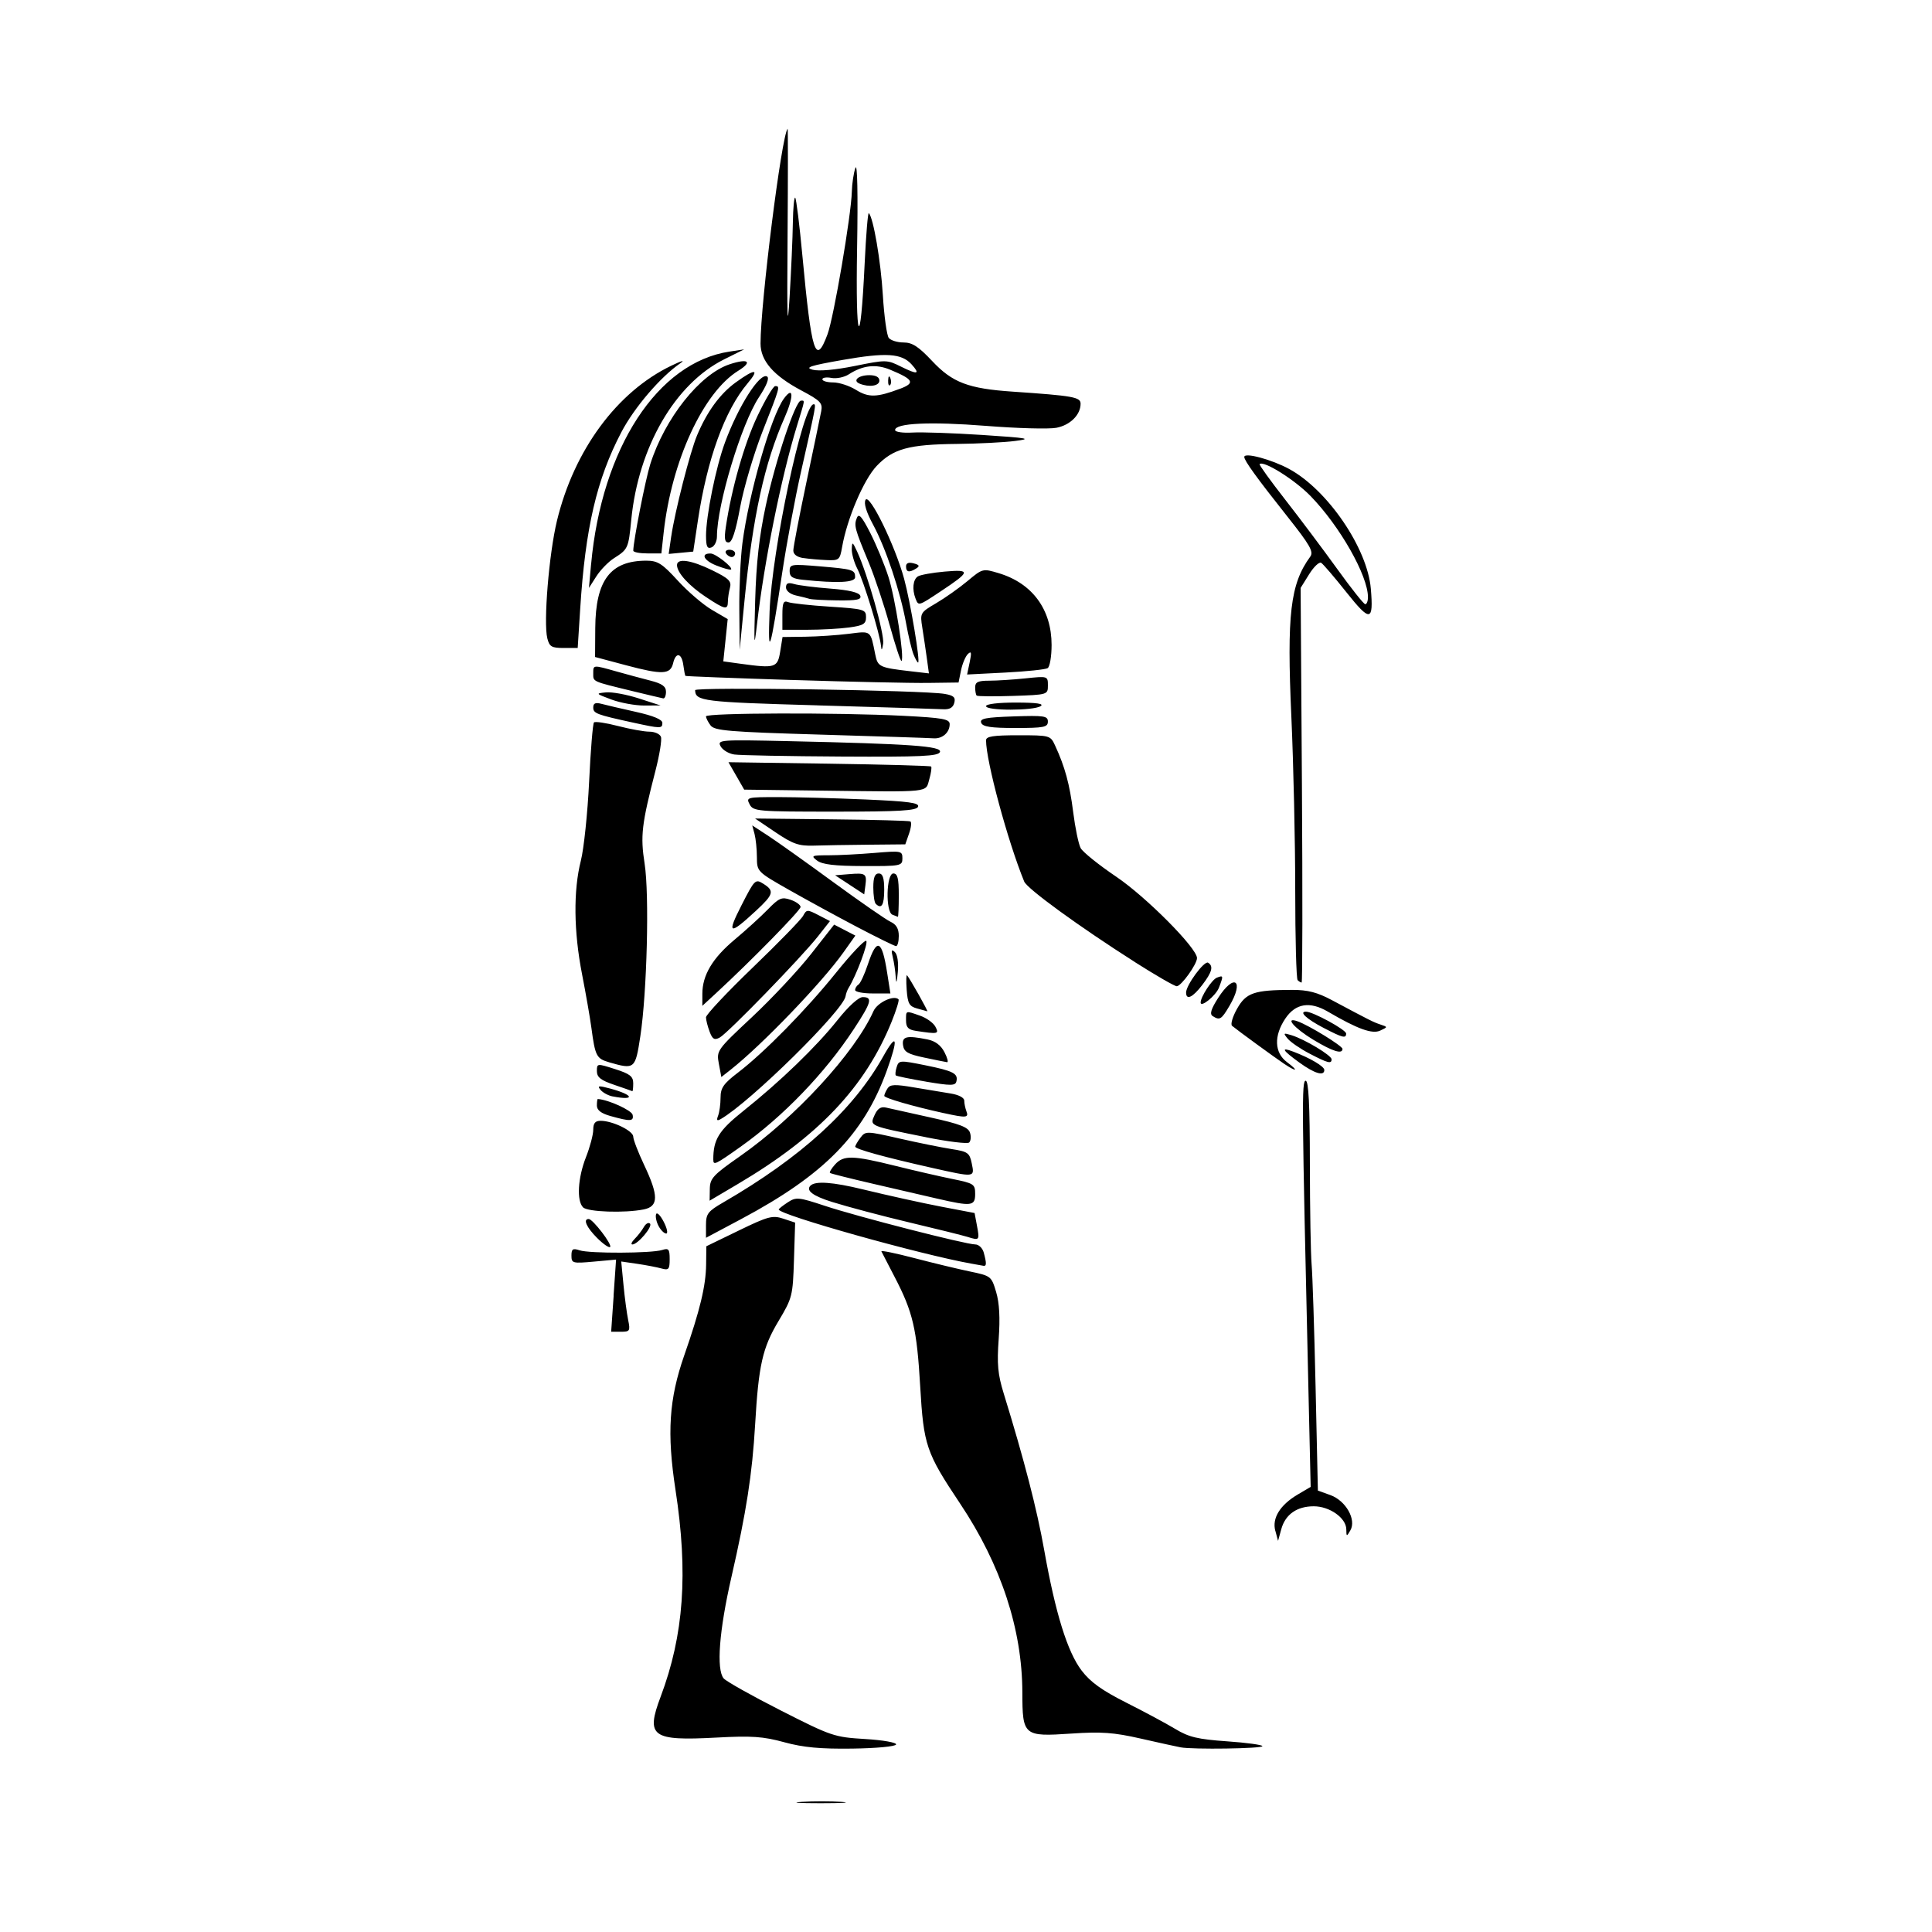 <svg width="1500" height="1500" viewBox="0 0 1500 1500" xmlns="http://www.w3.org/2000/svg">
  <!-- Original SVG transformiert und zentriert -->
  <svg x="423.931" y="100.0" width="652.139" height="1300" viewBox="0 0 309.49 616.95">
    /2000/svg" viewBox="0 0 309.49 616.95">
  <path id="path415" d="M94.17,616.46c4.27-.27,10.9-.26,14.74,0s.35.49-7.75.49c-8.11,0-11.25-.22-6.99-.49h0ZM87.76,594.48c-7.82-2.13-11.98-2.41-24.97-1.71-23.86,1.28-26.1-.35-20.55-15.08,8.54-22.69,10.18-45.51,5.47-76.16-3.22-20.94-2.4-33.49,3.22-49.59,5.8-16.6,7.97-25.63,8.06-33.5l.08-6.7,11.98-5.81c10.79-5.23,12.41-5.66,16.36-4.36l4.38,1.45-.43,13.74c-.42,13.26-.62,14.05-5.69,22.53-5.91,9.87-7.35,16.23-8.62,38.12-1.07,18.31-3.23,32.2-8.75,56.29-4.5,19.65-5.6,33.95-2.85,37.26.89,1.07,10.34,6.38,20.99,11.79,18.76,9.53,19.75,9.86,31.13,10.55,6.59.4,11.61,1.28,11.42,2.01-.19.73-7.2,1.4-16.08,1.52-11.85.16-18.07-.42-25.13-2.34h0ZM233.83,596.37c-1.47-.27-8.11-1.73-14.74-3.24-9.94-2.26-14.44-2.58-25.59-1.83-17.54,1.18-17.96.83-17.99-15.16-.05-23.29-7.87-47.02-22.92-69.56-12.55-18.8-13.45-21.43-14.72-43.21-1.24-21.26-2.68-27.38-9.44-40.36-2.46-4.73-4.65-8.95-4.86-9.39-.21-.44,5.21.67,12.05,2.46s16.05,4.01,20.45,4.93c7.89,1.64,8.04,1.76,9.78,7.59,1.2,4.03,1.5,9.55.94,17.31-.67,9.28-.33,13.01,1.86,20.1,7.55,24.47,12.21,42.5,14.9,57.63,4.14,23.32,8.57,37.58,13.8,44.44,3.24,4.25,7.5,7.31,16.43,11.81,6.63,3.34,14.78,7.71,18.09,9.71,5,3.02,8.25,3.79,19.06,4.55,7.17.5,13.03,1.3,13.03,1.78,0,.91-25.58,1.29-30.15.44h0ZM268.71,516.6c-1.26-4.67,1.75-9.54,8.27-13.39l4.76-2.81-.82-35.62c-2.45-105.99-2.52-114.02-1.01-114.02,1.07,0,1.52,8.79,1.54,30.49.02,16.77.31,33.5.64,37.19.33,3.69.99,23.94,1.46,45.01l.85,38.31,4.62,1.67c5.68,2.05,9.64,9.05,7.35,12.99-1.38,2.38-1.47,2.36-1.5-.4-.06-4.17-6.15-8.47-11.98-8.47-6.23,0-10.48,2.99-11.98,8.44l-1.18,4.3-1-3.7ZM24.89,429.94l.92-13.29-8.22.75c-7.81.71-8.22.6-8.22-2.21,0-2.47.49-2.79,3.02-1.95,3.63,1.21,26.45,1.12,30.38-.12,2.42-.77,2.79-.33,2.79,3.38s-.34,4.17-3.02,3.42c-1.66-.46-5.67-1.23-8.92-1.71l-5.91-.86.83,8.59c.45,4.72,1.23,10.55,1.72,12.94.83,4.05.64,4.36-2.68,4.36h-3.58l.92-13.29ZM156.77,418.15c-18.85-3.35-71.03-18.02-71.03-19.96,0-.25,1.49-1.43,3.31-2.62,3.1-2.03,3.94-1.95,13.74,1.29,11.91,3.95,51.9,14.21,55.38,14.21,1.27,0,2.68,1.36,3.12,3.02,1.08,4.02,1.04,5.06-.16,4.84-.55-.1-2.51-.45-4.36-.78h0ZM18.8,408.66c-3.89-3.89-5.25-6.97-3.08-6.97,1.51,0,8.75,9.45,7.9,10.31-.41.41-2.58-1.1-4.82-3.34h0ZM32.69,409c1.14-1.14,2.65-3.1,3.35-4.34.7-1.25,1.72-1.82,2.27-1.27,1.08,1.08-4.5,7.69-6.49,7.69-.66,0-.27-.93.87-2.08h0ZM155.43,408.32c-1.84-.57-11.49-2.97-21.44-5.33-9.95-2.36-22.85-5.78-28.66-7.6q-10.56-3.31-7.89-5.99t19.28,1.37c9.13,2.22,22.14,5.09,28.9,6.38l12.29,2.34.86,4.59c1.03,5.47.95,5.58-3.33,4.25h0ZM58.94,403.95c0-4.18.69-5.08,6.37-8.37,28.73-16.63,47.99-34.21,58.95-53.81,5.1-9.12,5.65-6.72,1.25,5.4-8.51,23.44-23.07,38.27-53.5,54.49l-13.07,6.96v-4.68ZM41.48,404.3c-.81-1.51-1.23-3.47-.93-4.36.3-.88,1.56.36,2.8,2.75,1.24,2.4,1.66,4.36.93,4.36s-1.99-1.24-2.8-2.75h0ZM13.65,397.4c-2.42-2.42-1.93-10.87,1.07-18.49,1.47-3.74,2.68-8.29,2.68-10.1,0-2.42.72-3.3,2.72-3.3,4.38,0,12.02,3.71,12.02,5.84,0,1.08,1.81,5.78,4.02,10.45,5.38,11.36,5.34,15.27-.17,16.37-7.05,1.41-20.63.94-22.35-.77h0ZM144.04,394.17c-4.42-1.02-14.98-3.47-23.45-5.43-8.48-1.96-15.66-3.77-15.96-4.01s.54-1.66,1.88-3.14c3.12-3.45,6.54-3.37,22.12.5,7,1.74,16.5,3.93,21.11,4.86,7.93,1.61,8.38,1.9,8.38,5.54,0,4.47-1.33,4.63-14.07,1.68h0ZM60.35,390.61c.06-3.88,1.22-5.13,11.06-12,20.41-14.25,42.38-38.12,49.25-53.51,1.41-3.16,7.51-6.04,9.22-4.35.32.31-.83,4.03-2.54,8.26-9.75,24.08-26.98,42.27-56.67,59.8l-10.39,6.14.07-4.33h0ZM142.03,382.81c-17.42-3.92-28.15-6.89-28.1-7.78.02-.44.9-1.94,1.94-3.32,1.86-2.45,2.2-2.44,14.36.33,6.85,1.56,15.45,3.3,19.11,3.87,6.12.95,6.72,1.38,7.54,5.37,1.06,5.16,1.21,5.14-14.86,1.53h0ZM61.63,379.83c0-7.47,2-10.71,11.14-18,13.58-10.83,26.82-23.62,34.6-33.39,4.07-5.12,7.78-8.5,9.33-8.5,3.75,0,3.22,1.88-3.31,11.83-10.63,16.2-26.05,32.2-41.7,43.3-9.36,6.64-10.05,6.96-10.05,4.75ZM140.02,371.56c-21.09-4.24-20.79-4.11-18.95-8.17,1.09-2.4,2.3-3.19,4.21-2.75,1.47.34,8.85,1.98,16.4,3.65,10.81,2.38,13.89,3.57,14.54,5.61.45,1.42.31,3.04-.32,3.61-.63.56-7.77-.31-15.88-1.94h0ZM23.77,363.76c-3.46-.97-5.03-2.17-5.03-3.85,0-1.34.15-2.43.34-2.42,3.86.23,12.5,4.16,12.83,5.82.48,2.44-.78,2.51-8.14.45ZM63.41,363.61c.49-1.29.9-4.28.9-6.65,0-3.56,1.1-5.15,6.37-9.17,9.75-7.46,25.17-23.16,36.21-36.88,5.48-6.81,10.47-12.08,11.08-11.7.93.57-3.66,12.82-6.51,17.39-.46.74-.95,2.1-1.09,3.02-.79,5.21-35.08,38.96-45.95,45.23-1.44.83-1.68.52-1.01-1.24ZM146.72,362.72c-11.62-2.55-22.11-5.59-22.09-6.41.01-.47.55-1.69,1.19-2.71.96-1.52,2.72-1.59,9.7-.4,4.69.8,10.78,1.81,13.55,2.25,2.98.47,5.03,1.54,5.03,2.63,0,1.01.37,2.79.81,3.96.91,2.37-.09,2.45-8.18.67h0ZM24.53,356.53c-1.6-.31-3.61-1.4-4.45-2.42-1.29-1.55-.72-1.63,3.59-.47,8.68,2.34,9.33,4.53.86,2.88ZM25.11,352.25c-4.95-1.67-6.36-2.79-6.37-5.04,0-2.86.06-2.87,6.69-.75,5.49,1.75,6.7,2.7,6.7,5.24,0,1.7-.15,3.01-.34,2.9-.18-.11-3.2-1.16-6.69-2.35h0ZM140.07,351.09c-5.87-.99-10.9-2.03-11.18-2.3-.28-.28-.13-1.67.32-3.1.79-2.5,1.2-2.52,10.51-.64,10.4,2.1,12.2,3.04,11.48,5.97-.39,1.6-2.03,1.61-11.14.08h0ZM63.68,344.49c-.91-4.83-.74-5.07,12.25-17.22,7.24-6.78,17.01-17.21,21.7-23.18l8.53-10.86,3.91,2.02,3.91,2.02-4.4,6.2c-7.88,11.11-30.09,34.2-41.6,43.26l-3.38,2.66-.92-4.9ZM277.59,344.06c-6.35-4.6-7.04-5.85-2.2-4.01,6.22,2.37,11.38,5.42,11.38,6.73,0,2.4-3.57,1.34-9.18-2.72ZM271.99,344.53c-3.41-2.28-17.16-12.31-19.21-14.01-.64-.53.19-3.36,1.84-6.29,3.32-5.9,6.3-6.92,20.29-6.95,5.78-.01,9.27.89,14.74,3.82,14.09,7.52,15.25,8.1,17.89,8.97,2.63.87,2.63.9-.18,2.21-2.94,1.37-8.35-.59-19.26-6.98-6.67-3.91-11.94-3.06-15.7,2.55-4.28,6.38-4.04,12.58.63,16.06,4.42,3.3,3.65,3.75-1.04.62h0ZM23.18,343.93c-4.58-1.33-5.08-2.29-6.45-12.59-.49-3.69-2.05-12.62-3.46-19.87-3.07-15.71-3.23-30.78-.44-41.78,1.12-4.42,2.49-17.52,3.05-29.11.55-11.59,1.36-21.42,1.79-21.85.43-.43,4.4.16,8.83,1.31,4.43,1.15,9.64,2.09,11.58,2.09s3.86.85,4.26,1.89-.5,6.62-1.99,12.4c-5.13,19.86-5.62,24.08-4.02,34.36,1.78,11.41.88,47.41-1.58,63.58-1.85,12.14-2.07,12.32-11.56,9.58h0ZM139.35,342.22c-6.03-1.27-7.45-2.09-7.8-4.54-.47-3.27,1.3-3.69,9.03-2.14,2.83.57,4.91,2.13,6.23,4.69,1.09,2.11,1.52,3.77.95,3.69-.57-.08-4.36-.85-8.41-1.7h0ZM281.32,340.75c-3.37-1.75-6.98-4.22-8.03-5.49-1.74-2.1-1.62-2.21,1.43-1.27,4.85,1.5,14.73,7.44,14.73,8.86,0,1.78-1.34,1.44-8.13-2.1h0ZM282.78,335.69c-7.15-4.32-10.82-8.61-5.84-6.83,4.19,1.49,16.53,9.08,16.53,10.16,0,2.06-3.63.93-10.69-3.33ZM60.27,332.64c-.73-1.92-1.33-4.29-1.33-5.26s7.75-9.22,17.23-18.34c9.48-9.12,17.83-17.69,18.56-19.06,1.26-2.35,1.56-2.37,5.61-.27l4.28,2.22-4.42,5.62c-6.07,7.72-33.24,35.71-36.2,37.29-1.95,1.05-2.67.63-3.74-2.2h0ZM286.52,331.29c-6.29-3.28-9.23-5.99-6.49-5.99,2.53,0,14.78,6.68,14.78,8.06,0,1.9-1.26,1.59-8.28-2.07ZM136.34,332.39c-2.86-.43-3.69-1.29-3.69-3.82,0-3.79-.28-3.69,5.19-1.78,2.34.81,4.86,2.62,5.61,4.02,1.45,2.72,1.03,2.81-7.11,1.58ZM245.63,326.93c-1.16-.74-.61-2.58,2.01-6.67,5.94-9.3,9.77-6.56,4.15,2.96-2.95,5-3.55,5.36-6.16,3.71h0ZM136.67,324.11c-2.84-.78-3.42-1.84-3.78-6.88-.24-3.28-.17-5.67.14-5.31,1.09,1.25,7.91,13.38,7.45,13.25-.25-.07-1.97-.55-3.81-1.06h0ZM57.6,318.73c0-6.87,3.75-13.16,11.92-19.99,4.13-3.45,9.62-8.45,12.2-11.1,4.15-4.26,5.13-4.68,8.38-3.57,2.03.69,3.69,1.89,3.69,2.66,0,1.26-18.23,19.85-31.18,31.8l-5.01,4.62v-4.42ZM241.2,321.93c0-2.09,4.16-8.46,5.98-9.16,2.42-.93,2.46-.75.78,3.65-1.12,2.96-6.76,7.55-6.76,5.51ZM235.84,318.25c0-2.74,6.72-11.85,8.11-10.99,2.05,1.27,1.48,3.44-2.15,8.2-3.52,4.62-5.96,5.76-5.96,2.78h0ZM113.89,317.34c0-.69.56-1.61,1.24-2.03.68-.42,2.24-3.77,3.46-7.45,3.31-9.96,5.19-9.12,7.11,3.15l1.19,7.58h-6.5c-3.57,0-6.5-.57-6.5-1.26h0ZM128.85,312.57c-.14-2.21-.63-5.53-1.09-7.37-.64-2.57-.46-3,.77-1.86.96.89,1.4,3.87,1.09,7.37-.35,3.98-.6,4.58-.77,1.86ZM216.99,307.03c-20.43-12.99-39.72-27.02-40.8-29.67-6.08-14.86-14.06-44.4-14.06-52.04,0-1.45,2.63-1.86,11.85-1.86,11.62,0,11.88.07,13.55,3.69,3.67,7.92,5.41,14.32,6.7,24.56.74,5.87,1.98,11.86,2.76,13.32s6.68,6.2,13.1,10.54c11.04,7.45,29.77,26.31,29.77,29.98,0,2.27-5.82,10.37-7.46,10.38-.79,0-7.72-3.99-15.41-8.88h0ZM276.94,313.69c-.49-.49-.89-15.42-.89-33.17,0-17.75-.64-46.46-1.42-63.79-1.71-37.93-.4-49.01,6.96-59.09,1.31-1.8-.08-4.25-8.4-14.74-11.36-14.33-15.91-20.62-15.91-21.99,0-1.78,10.04.91,16.52,4.42,14.18,7.69,28.85,29.18,30.11,44.13,1.03,12.18-.21,12.36-9.02,1.28-4.38-5.51-8.55-10.38-9.27-10.82-.72-.45-2.73,1.45-4.45,4.22l-3.13,5.03.48,72.7c.26,39.99.21,72.7-.11,72.7s-.99-.4-1.48-.89h0ZM302.85,172.58c0-7.95-10.36-26.2-21.19-37.31-5.86-6.01-17.29-13.16-18.73-11.72-.25.25,4.01,6.15,9.46,13.13s14.08,18.48,19.18,25.56,9.72,12.9,10.27,12.93c.55.03,1.01-1.14,1.01-2.59ZM114.56,294.07c-7.37-3.87-18.67-10.04-25.12-13.7-11.65-6.62-11.72-6.69-11.74-12.02-.01-2.95-.41-6.78-.87-8.52l-.85-3.16,5.88,3.83c3.23,2.11,14.02,9.79,23.98,17.07,9.96,7.28,19.46,13.86,21.12,14.62,2.09.96,3.02,2.55,3.02,5.19,0,2.09-.45,3.79-1.01,3.77-.55-.02-7.04-3.21-14.41-7.08h0ZM72.03,286.09c4.85-9.5,5.1-9.75,8.02-7.93,4.19,2.62,3.84,3.91-2.68,9.95-9.9,9.17-10.87,8.8-5.34-2.02ZM127.63,289.57c-2.58-1.04-2.27-15.19.34-15.19,1.56,0,2.01,1.79,2.01,8.04,0,4.42-.15,7.99-.34,7.93-.18-.06-1.09-.41-2.01-.78ZM121.48,285.55c-.49-.49-.89-3.21-.89-6.03,0-3.67.57-5.14,2.01-5.14s2.01,1.56,2.01,6.03c0,5.63-1,7.27-3.13,5.14ZM111.88,278.56l-5.36-3.51,5.16-.42c6.1-.5,6.57-.18,6,4.15l-.44,3.3-5.36-3.51ZM99.9,269.65c-2.4-1.81-2.07-1.97,4.15-1.97,3.72,0,11.37-.39,17.01-.87,9.86-.83,10.25-.76,10.25,2.01s-.55,2.88-14.41,2.83c-10.54-.03-15.1-.57-17.01-2.01h0ZM84.59,259.23l-7.56-5.1,28.14.3c15.48.16,28.56.51,29.07.77.51.26.3,2.27-.47,4.46l-1.39,3.99-13.61.13c-7.48.07-16.54.22-20.12.34-5.51.17-7.68-.59-14.07-4.9h0ZM75.03,248.92c-1.38-2.59-1.02-2.68,10.46-2.68,6.54,0,20.98.39,32.09.87,16.13.7,20.06,1.24,19.5,2.68-.55,1.44-6.76,1.81-30.66,1.81-28.59,0-30.03-.12-31.4-2.68h0ZM101.83,243.86l-28.81-.37-2.9-5.05-2.9-5.05,37.07.54c20.39.3,37.31.77,37.6,1.04.29.27,0,2.39-.67,4.7-1.43,4.98,1.19,4.7-39.4,4.19h0ZM69.33,230.54c-2.03-.31-4.28-1.67-5.01-3.03-1.27-2.38-.27-2.45,25.13-1.88,44.95,1,56.53,1.83,55.7,3.99-.6,1.56-6.86,1.85-36.43,1.68-19.64-.11-37.36-.45-39.39-.76ZM101.16,223.22c-33.92-1.01-39.08-1.44-40.54-3.4-.92-1.23-1.68-2.73-1.68-3.33,0-1.3,48.6-1.43,72.7-.2,14.61.75,17.09,1.19,17.09,3.08,0,3.09-2.71,5.46-5.96,5.21-1.51-.12-20.24-.73-41.61-1.36h0ZM31.96,218.77c-13.41-2.93-14.56-3.37-14.56-5.55,0-1.56.81-1.93,3.02-1.34,1.66.44,7.39,1.78,12.73,2.97,6.4,1.43,9.72,2.81,9.72,4.05,0,2.14-.58,2.13-10.91-.13h0ZM160.34,218.86c-.6-1.57,1.6-2,11.92-2.35,11.32-.38,12.66-.18,12.65,1.92,0,2.06-1.47,2.35-11.92,2.35-9.11,0-12.09-.45-12.65-1.92ZM99.84,212.43c-42.08-1.2-44.83-1.54-44.9-5.59-.02-1.25,84.21.01,91.96,1.38,3.32.58,4.06,1.27,3.53,3.3-.47,1.78-1.74,2.5-4.2,2.35-1.94-.12-22.82-.76-46.39-1.43ZM162.13,212.73c0-.79,4.57-1.33,11.06-1.32,7.63.01,10.43.42,9.05,1.32-2.67,1.73-20.1,1.73-20.1,0ZM24.1,210.29c-5.84-2.17-5.9-2.25-2.01-2.63,2.21-.22,7.64.78,12.06,2.21l8.04,2.6-6.03.03c-3.32.01-8.74-.98-12.06-2.21h0ZM31.47,207.09c-14.58-3.55-14.07-3.32-14.07-6.38,0-3.25-.2-3.23,8.5-.78,3.8,1.07,9.47,2.6,12.6,3.4,4.27,1.1,5.7,2.12,5.7,4.09,0,1.45-.45,2.55-1.01,2.45-.55-.1-5.83-1.35-11.73-2.78h0ZM158.67,208.83c-.3-.31-.55-1.66-.55-3.02,0-1.96,1.05-2.46,5.16-2.46,2.84,0,8.87-.39,13.4-.86,8.18-.85,8.24-.84,8.24,2.59s-.05,3.45-12.85,3.88c-7.07.23-13.1.18-13.4-.13h0ZM90.47,203.09c-21.36-.68-38.96-1.36-39.11-1.51-.15-.15-.5-1.94-.77-3.98-.6-4.51-2.77-4.91-3.76-.69-.98,4.19-3.97,4.32-17.37.75l-11.39-3.04.07-10.71c.12-17.58,5.58-24.78,18.8-24.78,4.21,0,5.82,1.02,11.61,7.35,3.7,4.04,9.35,8.89,12.56,10.76l5.83,3.41-.81,7.79-.81,7.79,6.39.88c12.75,1.75,13.61,1.48,14.57-4.49l.86-5.36,8.36-.11c4.6-.06,11.82-.55,16.06-1.08,8.37-1.05,7.93-1.39,9.73,7.55.94,4.66,1.49,4.92,13.24,6.28l6.55.76-.78-5.69c-.43-3.13-1.18-8.16-1.66-11.18-.86-5.39-.77-5.55,5.09-8.99,3.28-1.92,8.49-5.6,11.57-8.17,5.55-4.64,5.65-4.66,11.52-2.89,12.37,3.72,19.46,13.36,19.46,26.44,0,4.21-.65,8.05-1.46,8.55-.8.49-7.8,1.22-15.56,1.62l-14.11.72.96-4.56c.75-3.55.6-4.21-.66-3-.89.85-2.04,3.57-2.54,6.03l-.91,4.48-11.34.15c-6.24.08-28.81-.41-50.17-1.09h0ZM126.62,182.91c-2.09-7.55-5.56-17.95-7.71-23.11-5.17-12.44-5.49-13.63-4.39-16.4.73-1.84,1.82-.62,4.96,5.52,2.21,4.34,5.21,11.58,6.66,16.08,2.55,7.92,5.98,29.94,4.85,31.08-.31.31-2.27-5.62-4.36-13.17h0ZM135.4,193.64c-.67-1.66-1.9-6.82-2.74-11.48-2.09-11.59-7.44-27.59-12.13-36.27-2.53-4.67-3.51-7.91-2.8-9.18,1.42-2.54,10.88,16.82,14.21,29.08,2.35,8.67,6.06,30.87,5.15,30.87-.26,0-1.03-1.36-1.69-3.02h0ZM77.06,173.87c.4-13.96,1.5-23.81,3.91-35,3.6-16.72,10.96-38.7,12.94-38.7,1.52,0,1.65-.83-1.48,9.38-5.74,18.69-12.1,50.28-14.7,73.04-1.06,9.27-1.15,8.09-.67-8.71h0ZM82.37,177.89c.86-22.73,12.27-76.39,16.24-76.39.96,0,.94.13-4.64,24.79-2.17,9.58-5.26,26.17-6.88,36.85-4.48,29.71-5.4,32.57-4.72,14.74ZM123.44,190.62c-.37-4.31-6.41-24.04-8.75-28.56-1.18-2.28-2.09-5.53-2.03-7.23.1-2.81.27-2.73,1.97.94,3.87,8.37,10.12,30.45,9.59,33.92-.37,2.42-.63,2.73-.78.93h0ZM.48,187.75c-1.47-5.84.61-31.18,3.55-43.33,6.3-26.04,22.11-47.49,42.1-57.12,3.73-1.8,5.27-2.24,3.43-.97-7.34,5.02-17.03,16.34-21.82,25.48-9.07,17.31-13.26,35.31-15.15,65.08l-.92,14.41h-5.15c-4.45,0-5.27-.48-6.04-3.54h0ZM71.22,177.22c-.07-8.11.44-19.14,1.14-24.51,2.39-18.41,10.53-46.79,15.29-53.3,3.57-4.88,3.71-.81.25,7.01-7.42,16.76-11.72,36.41-14.77,67.44l-1.78,18.09-.13-14.74ZM87.09,179.09c0-4.47.4-5.35,2.12-4.69,1.17.45,8.1,1.21,15.41,1.68,12.56.82,13.29,1.03,13.29,3.84,0,2.51-.95,3.1-6.22,3.82-3.42.47-10.35.85-15.41.85h-9.19v-5.5ZM58.98,172.56c-6.33-4.2-10.67-8.96-10.72-11.76-.05-2.7,5.19-1.94,13,1.88,6.07,2.97,7.15,4.02,6.52,6.37-.41,1.54-.76,3.86-.77,5.15-.03,3.19-1.06,2.98-8.03-1.65ZM136.15,173.09c-1.32-3.43-.94-7.02.86-8.17.92-.58,5.4-1.38,9.96-1.78,9.65-.83,9.47-.02-1.6,7.32-8.21,5.45-8.14,5.43-9.22,2.62ZM97.14,173.21c-.74-.25-3-.81-5.03-1.26-2.14-.47-3.69-1.71-3.69-2.95,0-1.59.78-1.91,3.02-1.26,1.66.49,7.66,1.24,13.33,1.68,6.87.53,10.55,1.41,11.01,2.62.55,1.43-1.23,1.8-8.3,1.72-4.95-.06-9.61-.31-10.34-.55ZM16.61,160.46c3.9-42.79,24.48-74.39,51.04-78.38l5.36-.81-7.37,3.67c-18.12,9.03-31.59,32.3-34.23,59.1-1.04,10.57-1.18,10.87-6.37,14.18-2.06,1.31-4.98,4.31-6.49,6.67l-2.74,4.28.79-8.72ZM94.79,166.19c-3.96-.41-5.03-1.09-5.03-3.22,0-2.55.57-2.64,11.06-1.76,12.31,1.04,13.07,1.27,13.07,4.02,0,1.95-6.47,2.28-19.1.95h0ZM62.64,160.86c-4.6-1.85-5.76-4.48-1.94-4.37,1.83.05,8.28,5.12,7.48,5.88-.29.28-2.78-.41-5.54-1.51ZM132.65,161.26c0-1.25.94-1.64,2.79-1.15,2.12.56,2.36,1,1.01,1.86-2.6,1.65-3.8,1.43-3.8-.71ZM94.79,158.17c-2.35-.36-3.68-1.38-3.67-2.81,0-1.24,2.17-12.51,4.81-25.04,2.64-12.53,5.1-24.33,5.46-26.22.59-3.06-.21-3.91-7.4-7.73-10.2-5.44-14.95-10.92-14.95-17.24C79.05,64.05,86.8,2.47,89.01,0c.16-.18.15,17.61-.01,39.53-.23,30.65-.06,35.83.75,22.44.58-9.58,1.12-21.89,1.2-27.36.08-5.47.48-9.62.87-9.22.39.39,1.58,9.99,2.64,21.33,3.38,36.18,4.86,40.81,9.26,28.99,2.32-6.24,8.74-43.91,8.96-52.55.07-2.97.67-6.91,1.32-8.76.72-2.03.96,9.54.62,29.48-.61,35.54,1.2,39.23,2.79,5.69.5-10.52,1.19-18.85,1.53-18.5,1.67,1.67,4.41,17.64,5.17,30.23.47,7.74,1.45,14.83,2.18,15.75s3.18,1.68,5.44,1.68c3.23,0,5.52,1.49,10.53,6.82,7.48,7.97,13.32,10.19,29.73,11.3,22.24,1.52,24.98,2,24.98,4.45,0,4.1-3.85,7.91-8.95,8.87-2.75.52-14.4.2-25.89-.71-20.53-1.62-33.51-1.02-33.51,1.54,0,.71,2.86,1.13,6.37.92,3.5-.21,15.11.19,25.8.89,16.97,1.11,18.5,1.39,12.06,2.21-4.05.52-13.7,1.01-21.44,1.09-17.73.18-23.51,1.76-29.56,8.1-4.77,5-10.92,19.41-12.75,29.88-.83,4.78-1.12,5.02-5.75,4.82-2.68-.11-6.53-.45-8.56-.76h0ZM130.37,95.82c5.75-2.17,5.12-3.43-3.53-7.04-5.25-2.2-10.12-1.65-15.3,1.7-1.66,1.07-4.52,1.67-6.37,1.31-1.84-.35-3.35-.12-3.35.51s1.79,1.15,3.99,1.15,5.96,1.23,8.38,2.73c4.65,2.9,7.68,2.83,16.18-.38ZM115.56,93.91c-2.75-1.11-.46-3.13,3.55-3.13,2.41,0,3.72.71,3.72,2.01,0,1.96-3.74,2.54-7.27,1.12ZM126.06,92.68c.06-1.56.38-1.88.81-.81.39.97.34,2.12-.11,2.57-.45.45-.76-.35-.7-1.76h0ZM134.69,86.8c-3.69-4.08-9.42-4.44-25.49-1.62-11.86,2.08-14,2.78-10.97,3.59,2.29.61,8.37.07,15.53-1.38,11.5-2.33,11.89-2.33,17,.22,6.17,3.07,7.24,2.85,3.93-.81h0ZM66.32,156.45c-.46-.74.11-1.34,1.26-1.34s2.09.6,2.09,1.34-.57,1.34-1.26,1.34-1.63-.6-2.09-1.34ZM32.15,155.44c.01-3.48,4.49-26.26,6.25-31.83,5.35-16.92,18.31-33.24,29.27-36.85,6.84-2.26,8.58-.97,3.19,2.37-12.94,8-24.59,33.24-27.51,59.61l-.85,7.71h-5.17c-2.84,0-5.17-.45-5.17-1.01ZM46.14,150.18c1.31-9.03,6.92-31.03,9.49-37.17,3.65-8.75,8.48-15.37,14.25-19.55,7.23-5.23,8.97-5.1,4.38.34-8.41,9.97-14.91,27.92-18.31,50.59l-1.71,11.39-4.52.43-4.52.43.93-6.46ZM58.95,150.04c0-7.44,3.63-25.35,6.99-34.47,4.97-13.49,12.9-25.91,15.52-24.29.91.56-.19,3.36-3.01,7.63-6.49,9.85-15.47,39.64-15.47,51.3,0,1.79-.9,3.61-2.01,4.03-1.56.6-2.01-.33-2.01-4.21h0ZM66.25,146.73c2.09-14.14,6.81-30.72,11.64-40.87,2.89-6.08,5.84-11.06,6.55-11.06,1.9,0,1.84.21-4.59,16.53-3.24,8.23-6.98,20.84-8.31,28.02-1.68,9.08-2.99,13.07-4.28,13.07-1.42,0-1.66-1.33-1.01-5.7Z"/>

  </svg>
</svg>